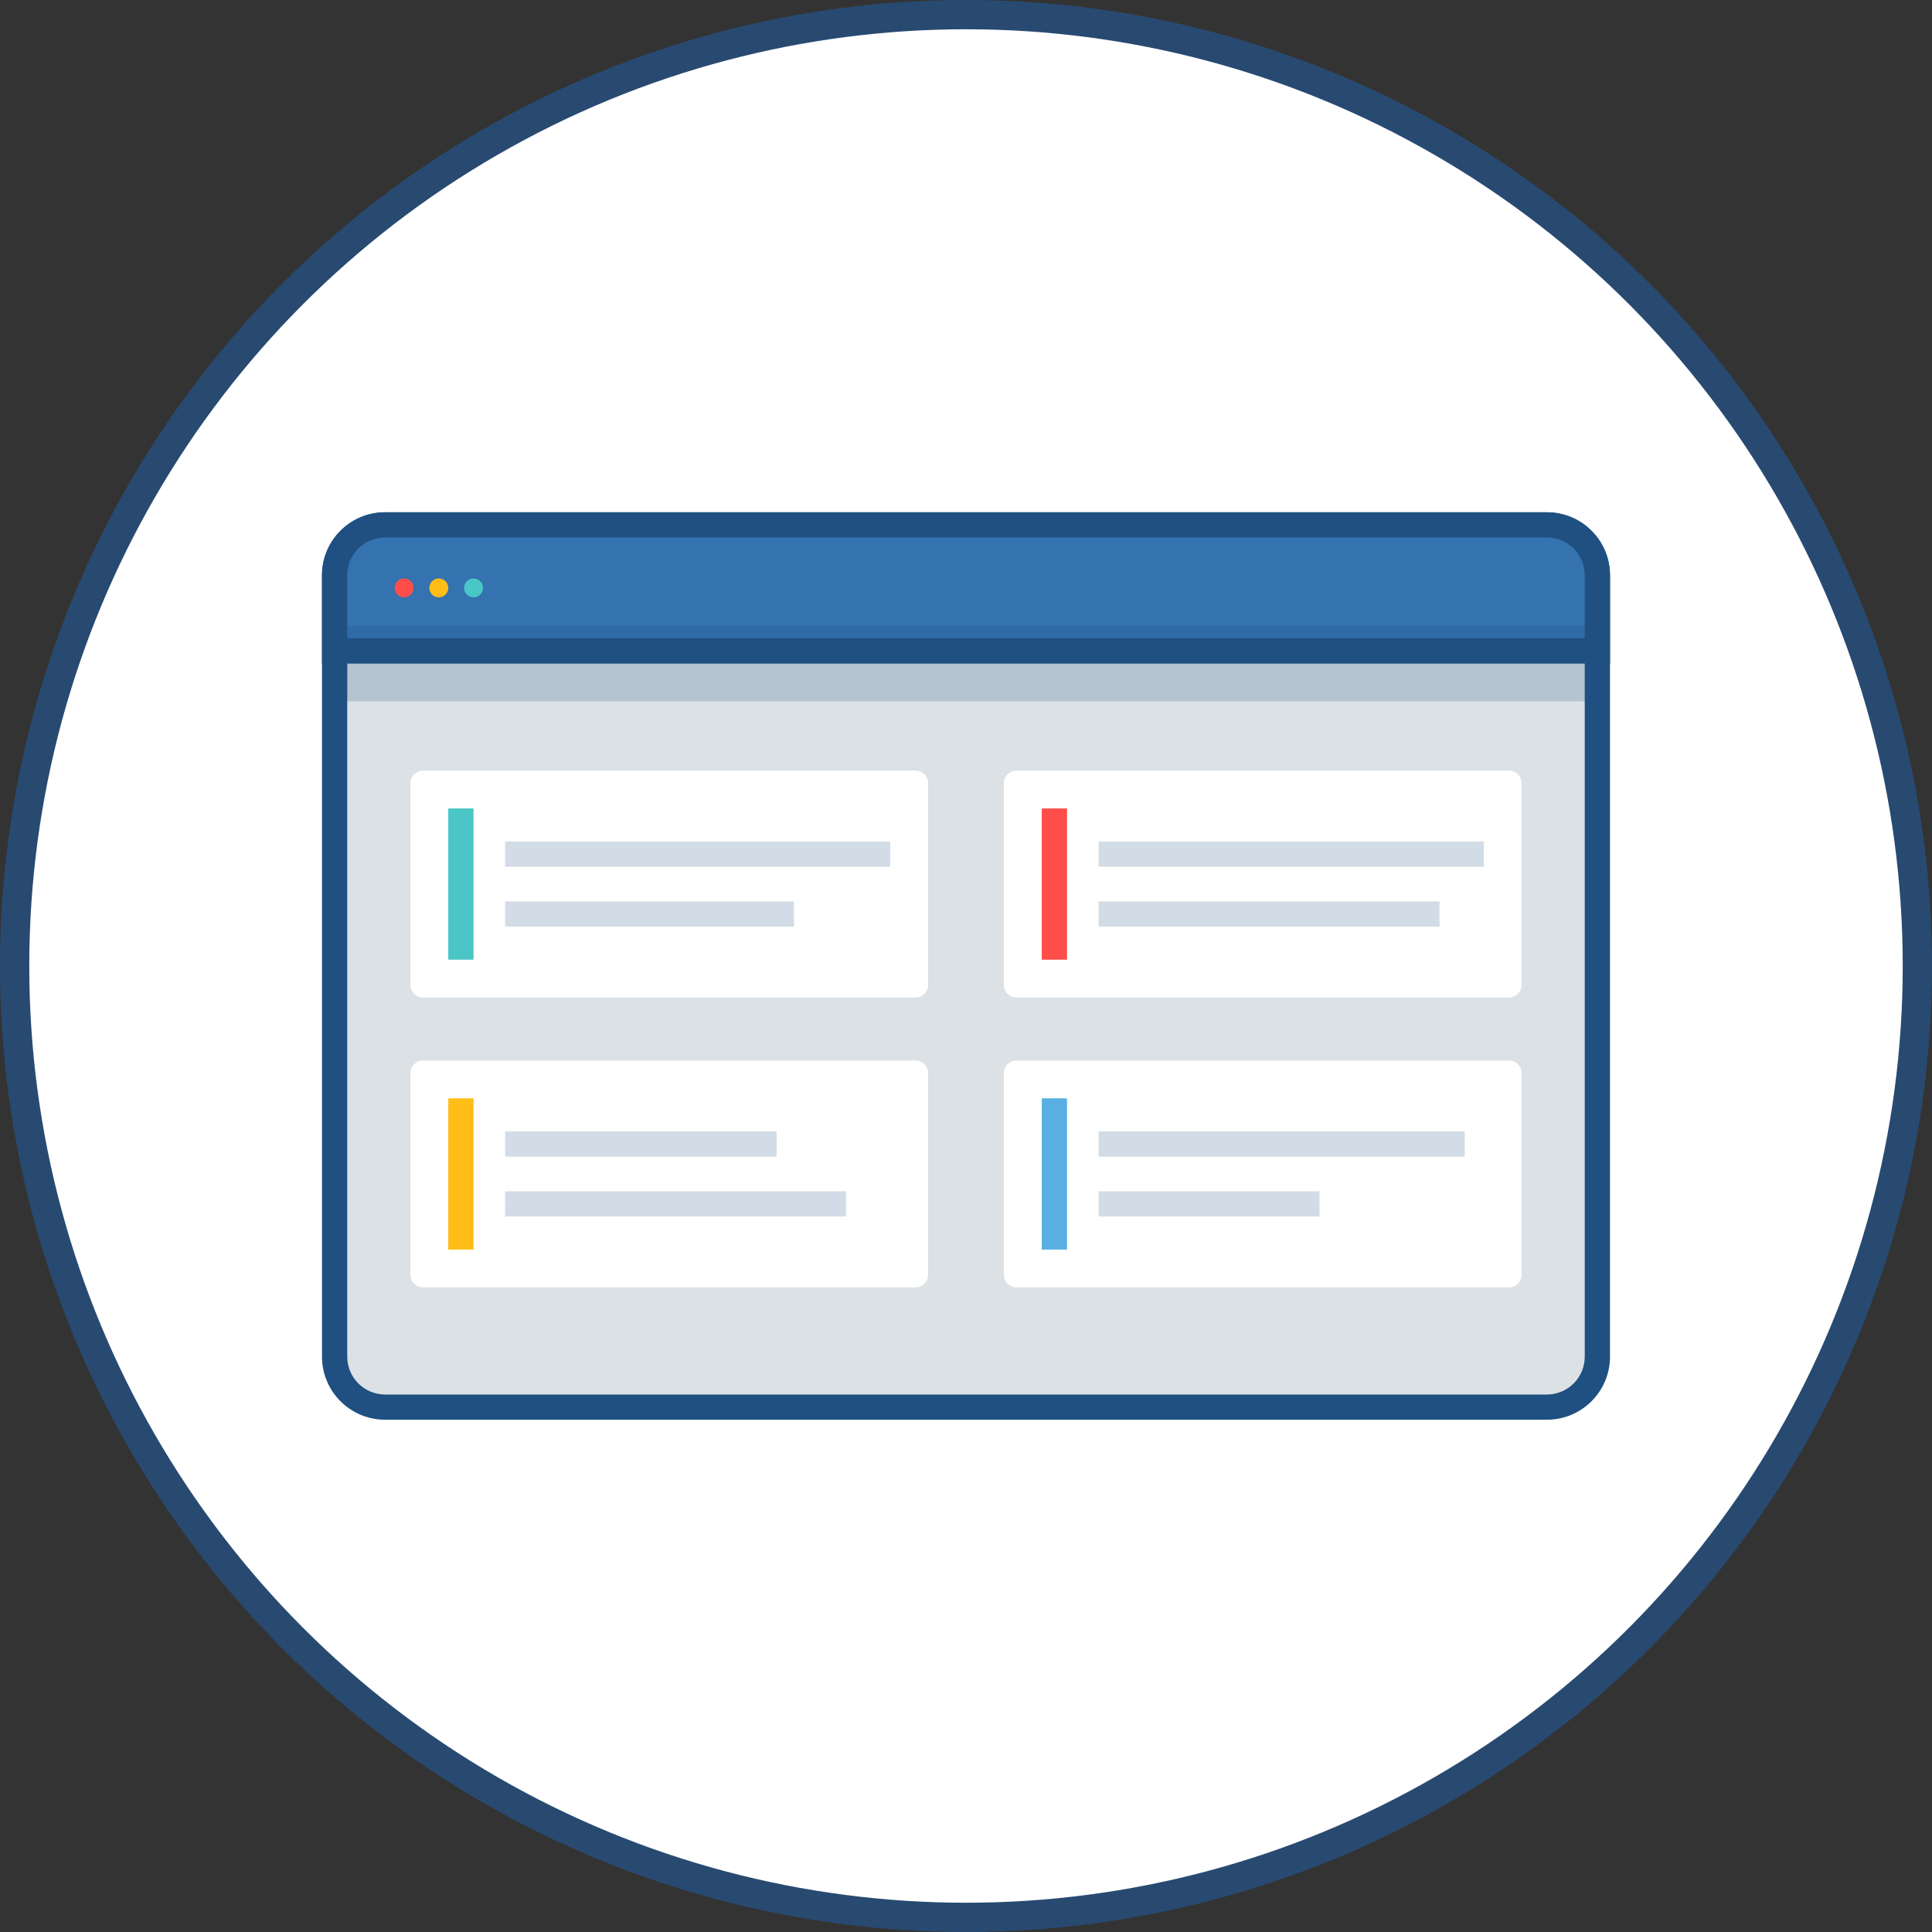 <?xml version="1.0" encoding="UTF-8" standalone="no"?>
<svg width="132px" height="132px" viewBox="0 0 132 132" version="1.1" xmlns="http://www.w3.org/2000/svg" xmlns:xlink="http://www.w3.org/1999/xlink" xmlns:sketch="http://www.bohemiancoding.com/sketch/ns">
    <rect x="0" y="0" width="132" height="132" fill="#333333" stroke="none"/>
    <!-- Generator: Sketch 3.3.3 (12081) - http://www.bohemiancoding.com/sketch -->
    <title>JSW</title>
    <desc>Created with Sketch.</desc>
    <defs></defs>
    <g id="Interstitial" stroke="none" stroke-width="1" fill="none" fill-rule="evenodd" sketch:type="MSPage">
        <g id="JSW" sketch:type="MSArtboardGroup">
            <g id="JSW-Copy" sketch:type="MSLayerGroup" transform="translate(1, 1)">
                <circle id="grey-circle" stroke="#284A71" stroke-width="2" fill="#FFFFFF" sketch:type="MSShapeGroup" cx="65" cy="65" r="65"></circle>
                <g id="JSW" transform="translate(21, 34)" sketch:type="MSShapeGroup">
                    <path d="M83.686,61.139 L4.314,61.139 C2.408,61.139 0.863,59.597 0.863,57.694 L0.863,4.306 C0.863,2.403 2.408,0.861 4.314,0.861 L83.686,0.861 C85.592,0.861 87.137,2.403 87.137,4.306 L87.137,57.694 C87.137,59.597 85.592,61.139 83.686,61.139" id="Fill-1" fill="#DCE1E5"></path>
                    <path d="M83.686,61.139 L83.686,60.278 L4.314,60.278 C3.596,60.277 2.955,59.99 2.483,59.521 C2.014,59.051 1.726,58.41 1.725,57.694 L1.725,4.306 C1.726,3.59 2.014,2.949 2.483,2.479 C2.955,2.01 3.596,1.723 4.314,1.722 L83.686,1.722 C84.404,1.723 85.046,2.01 85.517,2.479 C85.986,2.949 86.274,3.59 86.275,4.306 L86.275,57.694 C86.274,58.41 85.986,59.051 85.517,59.521 C85.046,59.99 84.404,60.277 83.686,60.278 L83.686,62 C86.069,62 88,60.073 88,57.694 L88,4.306 C88,1.927 86.069,0 83.686,0 L4.314,0 C1.931,0 0,1.927 0,4.306 L0,57.694 C0,60.073 1.931,62 4.314,62 L83.686,62 L83.686,61.139" id="Fill-2" fill="#1F5081"></path>
                    <path d="M87.137,9.472 L0.863,9.472 L0.863,4.306 C0.863,2.403 2.408,0.861 4.314,0.861 L83.686,0.861 C85.592,0.861 87.137,2.403 87.137,4.306 L87.137,9.472" id="Fill-3" fill="#3572B0"></path>
                    <path d="M87.137,9.472 L87.137,8.611 L1.725,8.611 L1.725,4.306 C1.726,3.59 2.014,2.949 2.483,2.479 C2.955,2.01 3.596,1.723 4.314,1.722 L83.686,1.722 C84.404,1.723 85.046,2.01 85.517,2.479 C85.986,2.949 86.274,3.59 86.275,4.306 L86.275,9.472 L87.137,9.472 L87.137,8.611 L87.137,9.472 L88,9.472 L88,4.306 C88,1.927 86.069,0 83.686,0 L4.314,0 C1.931,0 0,1.927 0,4.306 L0,10.333 L88,10.333 L88,9.472 L87.137,9.472" id="Fill-4" fill="#1F5081"></path>
                    <path d="M6.255,5.167 C6.255,5.523 5.965,5.812 5.608,5.812 C5.251,5.812 4.961,5.523 4.961,5.167 C4.961,4.81 5.251,4.521 5.608,4.521 C5.965,4.521 6.255,4.81 6.255,5.167" id="Fill-5" fill="#FF4E4A"></path>
                    <path d="M8.627,5.167 C8.627,5.523 8.338,5.812 7.98,5.812 C7.623,5.812 7.333,5.523 7.333,5.167 C7.333,4.81 7.623,4.521 7.98,4.521 C8.338,4.521 8.627,4.81 8.627,5.167" id="Fill-6" fill="#FFBD17"></path>
                    <path d="M11,5.167 C11,5.523 10.71,5.812 10.353,5.812 C9.996,5.812 9.706,5.523 9.706,5.167 C9.706,4.81 9.996,4.521 10.353,4.521 C10.71,4.521 11,4.81 11,5.167" id="Fill-7" fill="#4AC6C6"></path>
                    <path d="M1.725,10.333 L86.275,10.333 L86.275,12.917 L1.725,12.917 L1.725,10.333 Z" id="Fill-8" fill="#B6C4D1"></path>
                    <path d="M0.863,12.917 L1.725,12.917 L1.725,10.333 L0.863,10.333 L0.863,12.917 Z M86.275,12.917 L87.137,12.917 L87.137,10.333 L86.275,10.333 L86.275,12.917 Z" id="Fill-9" fill="#1F5081"></path>
                    <path d="M1.725,7.75 L86.275,7.75 L86.275,8.611 L1.725,8.611 L1.725,7.75 Z" id="Fill-10" fill="#316BA7"></path>
                    <path d="M87.137,7.75 L86.275,7.75 L86.275,8.611 L1.725,8.611 L1.725,7.75 L0.863,7.75 L0.863,10.333 L87.137,10.333 L87.137,8.611 L87.137,9.472 L87.137,7.75" id="Fill-11" fill="#1F5081"></path>
                    <path d="M40.549,33.153 L6.902,33.153 C6.426,33.153 6.039,32.767 6.039,32.292 L6.039,18.514 C6.039,18.039 6.426,17.653 6.902,17.653 L40.549,17.653 C41.026,17.653 41.412,18.039 41.412,18.514 L41.412,32.292 C41.412,32.767 41.026,33.153 40.549,33.153" id="Fill-12" fill="#FFFFFF"></path>
                    <path d="M8.627,20.236 L10.353,20.236 L10.353,30.569 L8.627,30.569 L8.627,20.236 Z" id="Fill-13" fill="#4AC6C6"></path>
                    <path d="M12.51,22.497 L38.824,22.497 L38.824,24.219 L12.51,24.219 L12.51,22.497 Z" id="Fill-14" fill="#D2DCE6"></path>
                    <path d="M12.51,26.587 L32.245,26.587 L32.245,28.309 L12.51,28.309 L12.51,26.587 Z" id="Fill-15" fill="#D2DCE6"></path>
                    <path d="M81.098,33.153 L47.451,33.153 C46.974,33.153 46.588,32.767 46.588,32.292 L46.588,18.514 C46.588,18.039 46.974,17.653 47.451,17.653 L81.098,17.653 C81.575,17.653 81.961,18.039 81.961,18.514 L81.961,32.292 C81.961,32.767 81.575,33.153 81.098,33.153" id="Fill-16" fill="#FFFFFF"></path>
                    <path d="M49.176,20.236 L50.902,20.236 L50.902,30.569 L49.176,30.569 L49.176,20.236 Z" id="Fill-17" fill="#FF4E4A"></path>
                    <path d="M53.059,22.497 L79.373,22.497 L79.373,24.219 L53.059,24.219 L53.059,22.497 Z" id="Fill-18" fill="#D2DCE6"></path>
                    <path d="M53.059,26.587 L76.353,26.587 L76.353,28.309 L53.059,28.309 L53.059,26.587 Z" id="Fill-19" fill="#D2DCE6"></path>
                    <path d="M40.549,52.958 L6.902,52.958 C6.426,52.958 6.039,52.573 6.039,52.097 L6.039,38.319 C6.039,37.844 6.426,37.458 6.902,37.458 L40.549,37.458 C41.026,37.458 41.412,37.844 41.412,38.319 L41.412,52.097 C41.412,52.573 41.026,52.958 40.549,52.958" id="Fill-20" fill="#FFFFFF"></path>
                    <path d="M8.627,40.042 L10.353,40.042 L10.353,50.375 L8.627,50.375 L8.627,40.042 Z" id="Fill-21" fill="#FFBD17"></path>
                    <path d="M12.51,42.302 L31.059,42.302 L31.059,44.024 L12.51,44.024 L12.51,42.302 Z" id="Fill-22" fill="#D2DCE6"></path>
                    <path d="M12.51,46.392 L35.804,46.392 L35.804,48.115 L12.51,48.115 L12.51,46.392 Z" id="Fill-23" fill="#D2DCE6"></path>
                    <path d="M81.098,52.958 L47.451,52.958 C46.974,52.958 46.588,52.573 46.588,52.097 L46.588,38.319 C46.588,37.844 46.974,37.458 47.451,37.458 L81.098,37.458 C81.575,37.458 81.961,37.844 81.961,38.319 L81.961,52.097 C81.961,52.573 81.575,52.958 81.098,52.958" id="Fill-24" fill="#FFFFFF"></path>
                    <path d="M49.176,40.042 L50.902,40.042 L50.902,50.375 L49.176,50.375 L49.176,40.042 Z" id="Fill-25" fill="#59AFE1"></path>
                    <path d="M53.059,42.302 L78.078,42.302 L78.078,44.024 L53.059,44.024 L53.059,42.302 Z" id="Fill-26" fill="#D2DCE6"></path>
                    <path d="M53.059,46.392 L68.157,46.392 L68.157,48.115 L53.059,48.115 L53.059,46.392 Z" id="Fill-27" fill="#D2DCE6"></path>
                </g>
            </g>
        </g>
    </g>
</svg>